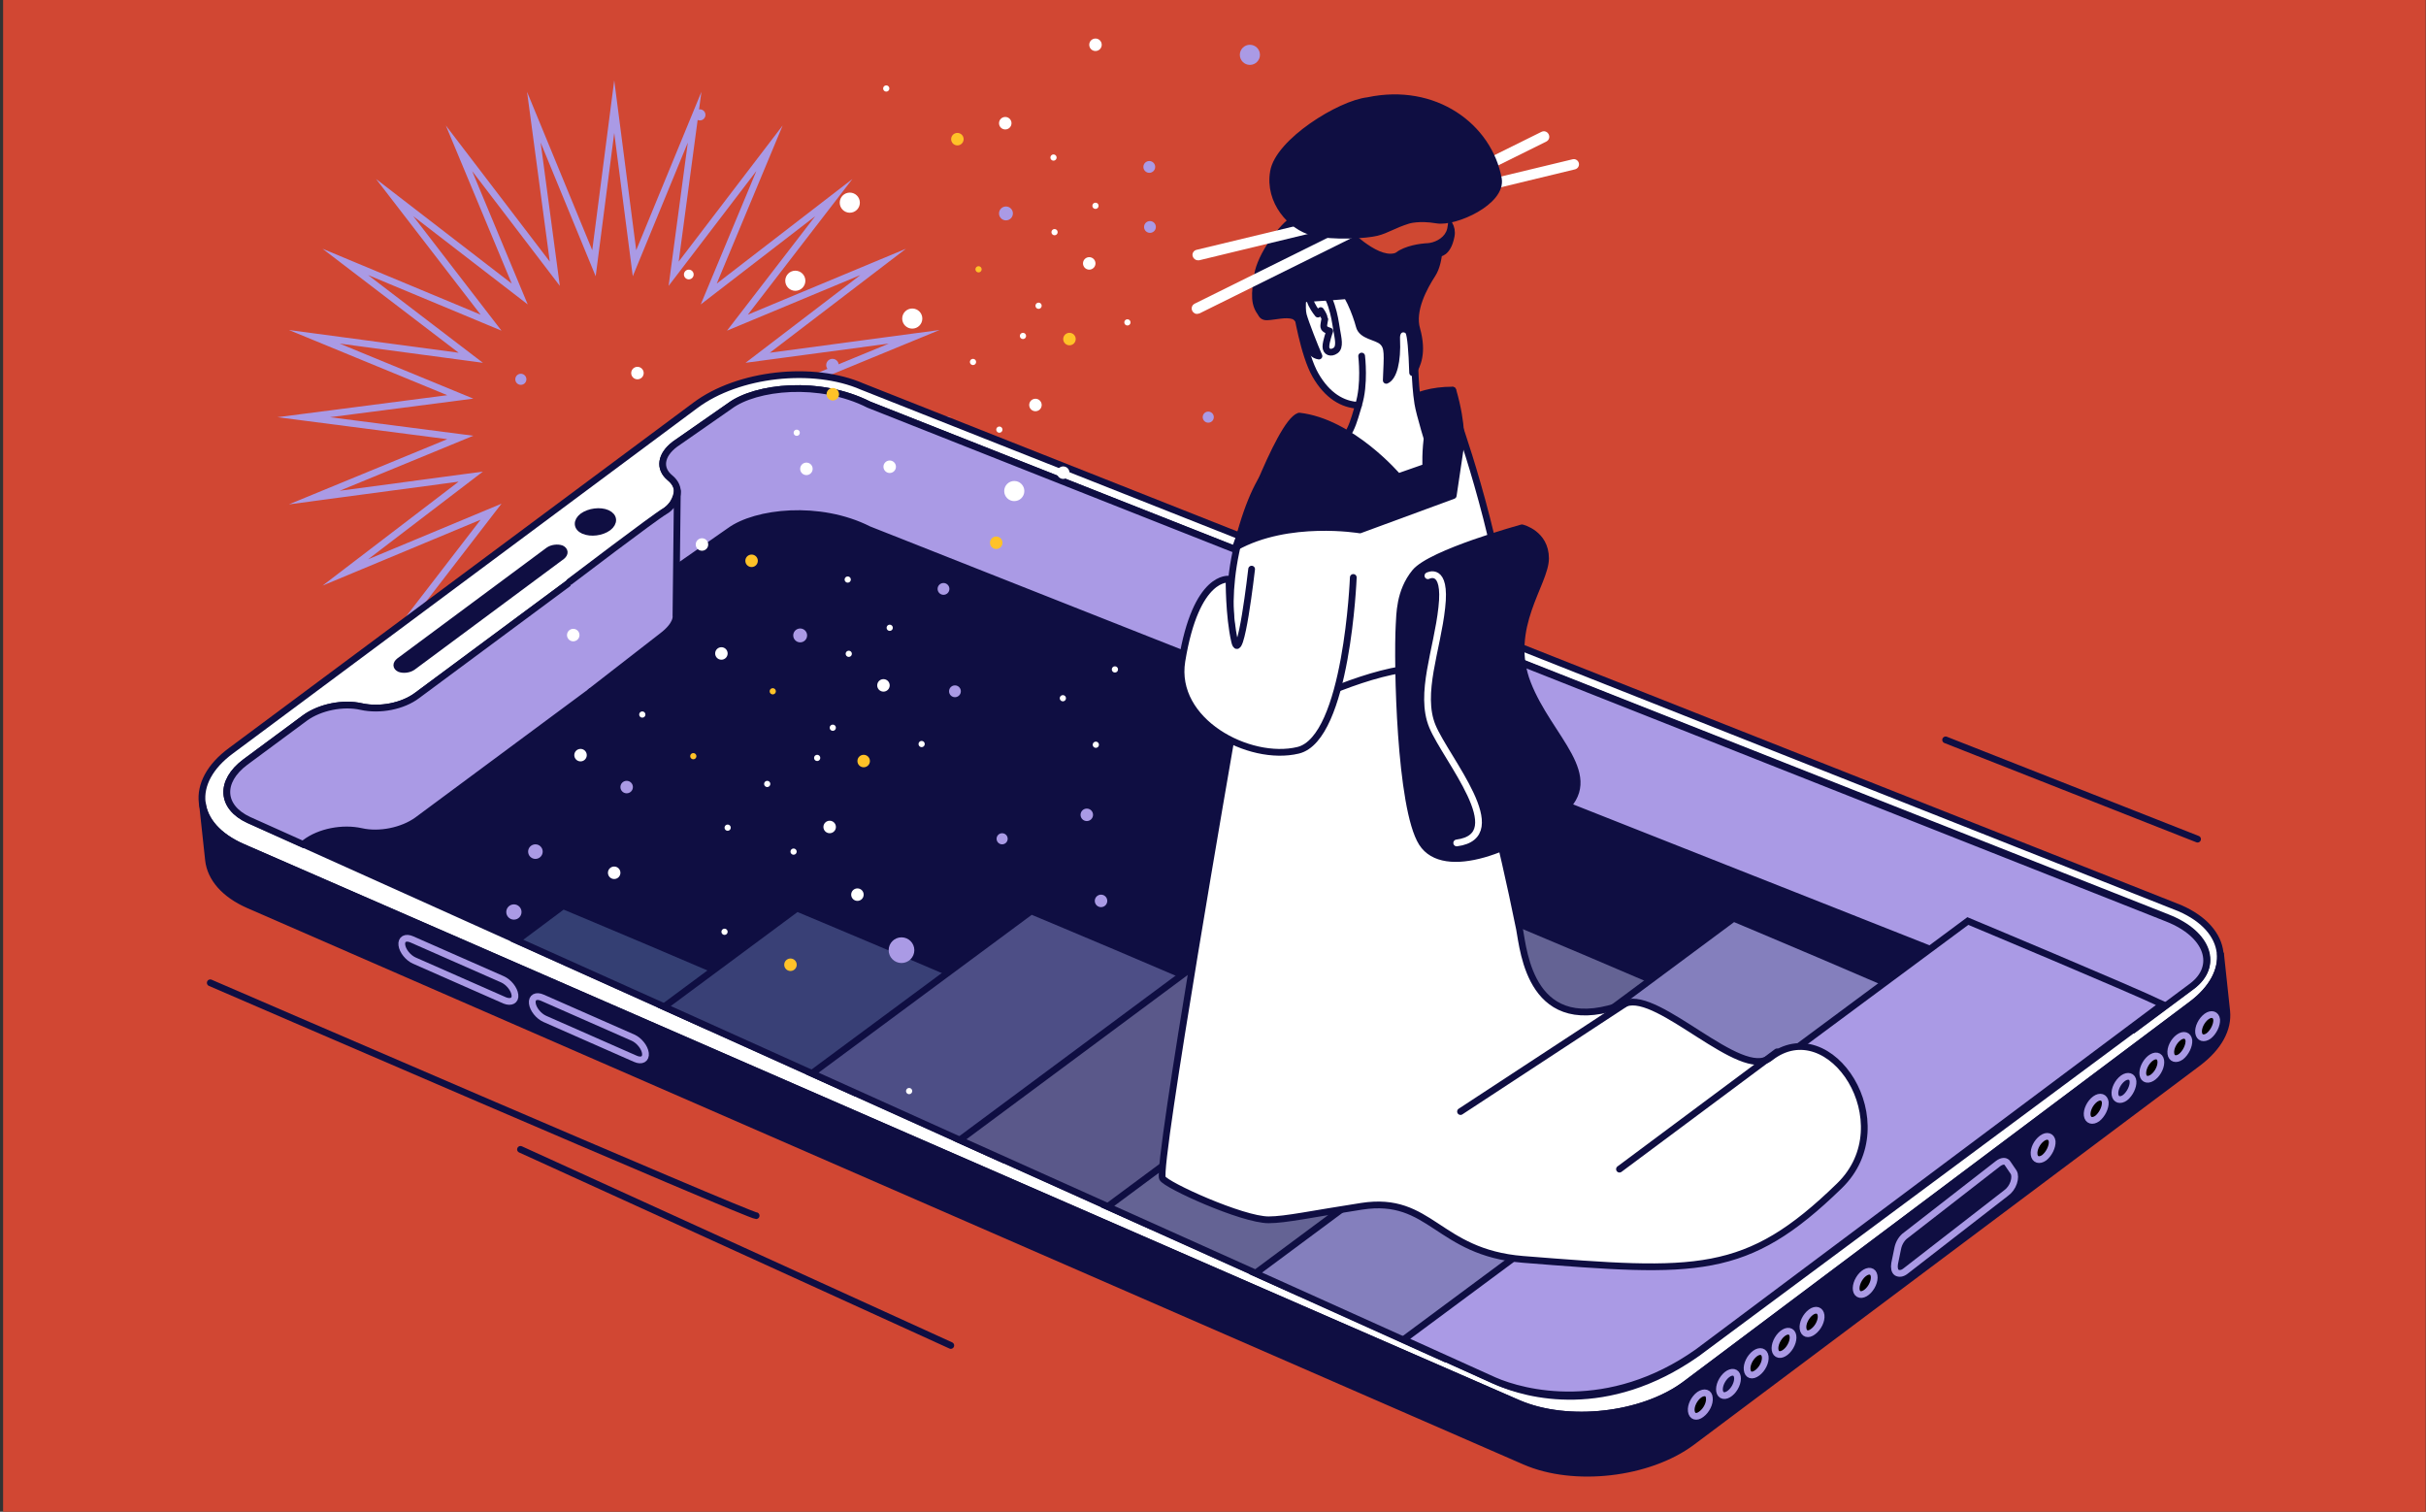 <svg width="719" height="448" viewBox="0 0 719 448" fill="none" xmlns="http://www.w3.org/2000/svg">
<rect x="0" y="0" width="719" height="448" fill="#333333" stroke="none"/>
<g clip-path="url(#clip0_9988_82452)">
<rect width="718" height="448" transform="translate(0.922)" fill="#D14733"/>
<path d="M182.04 31.602L188.049 78.011L205.864 34.739L199.65 81.124L228.06 43.933L210.054 87.128L247.119 58.557L218.548 95.622L261.742 77.616L224.552 106.026L270.937 99.812L227.664 117.626L274.073 123.636L227.664 129.64L270.937 147.454L224.552 141.247L261.742 169.65L218.548 151.644L247.119 188.709L210.054 160.138L228.06 203.339L199.65 166.148L205.864 212.527L188.049 169.255L182.04 215.664L176.036 169.255L158.222 212.527L164.429 166.148L136.026 203.339L154.031 160.138L116.966 188.709L145.537 151.644L102.343 169.65L139.527 141.247L93.148 147.454L136.421 129.64L90.012 123.636L136.421 117.626L93.148 99.812L139.527 106.026L102.343 77.616L145.537 95.622L116.966 58.557L154.031 87.128L136.026 43.933L164.429 81.124L158.222 34.739L176.036 78.011L182.04 31.602Z" stroke="#AA9AE5" stroke-width="2" stroke-miterlimit="10"/>
<path d="M646.053 269.141C660.656 275.517 662.096 288.27 649.447 297.731L499.502 410.241C486.852 419.702 464.638 422.171 450.035 415.897L71.883 251.04C57.279 244.664 55.736 231.809 68.489 222.45L206.092 120.122C218.742 110.66 240.956 108.192 255.559 114.568L646.053 269.141Z" fill="white" stroke="#0F0E42" stroke-width="2" stroke-miterlimit="10"/>
<path d="M216.274 120.327L200.025 131.64C195.808 134.828 195.191 138.839 198.585 141.616C201.979 144.393 201.362 148.403 197.145 151.592L123.613 206.098C119.396 209.286 112.609 210.623 107.055 209.389C101.604 208.155 94.817 209.595 90.497 212.68L72.706 225.844C64.992 231.603 65.404 239.213 73.734 242.916L443.864 409.521C452.503 413.326 476.157 419.908 502.896 401.088L649.755 292.075C657.571 286.212 654.692 276.751 642.351 271.917L257.514 119.916C242.91 112.511 223.987 114.568 216.274 120.327Z" fill="#0F0E42" stroke="#0F0E42" stroke-width="2" stroke-miterlimit="10"/>
<path d="M209.692 304.108L224.604 293.104C214.937 288.476 166.91 268.422 166.91 268.422L153.129 278.706L209.692 304.108Z" fill="#343F73" stroke="#0F0E42" stroke-width="2" stroke-miterlimit="10"/>
<path d="M196.836 298.348L253.399 323.853L293.919 293.823C284.252 289.195 236.225 269.141 236.225 269.141L196.836 298.348Z" fill="#394076" stroke="#0F0E42" stroke-width="2" stroke-miterlimit="10"/>
<path d="M240.645 318.095L297.208 343.6L363.336 294.647C353.669 290.019 305.641 269.965 305.641 269.965L240.645 318.095Z" fill="#4D4E86" stroke="#0F0E42" stroke-width="2" stroke-miterlimit="10"/>
<path d="M284.457 337.838L341.02 363.241L432.756 295.262C423.089 290.634 375.061 270.579 375.061 270.579L284.457 337.838Z" fill="#5A588A" stroke="#0F0E42" stroke-width="2" stroke-miterlimit="10"/>
<path d="M384.833 382.987L502.176 296.085C492.509 291.457 444.482 271.403 444.482 271.403L328.27 357.585L384.833 382.987Z" fill="#646394" stroke="#0F0E42" stroke-width="2" stroke-miterlimit="10"/>
<path d="M513.795 272.122L372.078 377.33L428.23 402.629C429.567 401.807 431.007 400.881 432.344 399.955L571.49 296.907C561.823 292.279 513.795 272.122 513.795 272.122Z" fill="#847FBD" stroke="#0F0E42" stroke-width="2" stroke-miterlimit="10"/>
<path d="M166.499 164.858L122.276 197.665C121.248 198.385 119.602 198.59 118.471 198.179C117.34 197.665 117.34 196.739 118.368 195.916L162.591 163.11C163.619 162.39 165.265 162.184 166.396 162.595C167.424 163.11 167.527 164.035 166.499 164.858Z" fill="#0F0E42" stroke="#0F0E42" stroke-width="2" stroke-miterlimit="10"/>
<path d="M179.969 152.106C182.026 153.031 182.128 154.882 180.277 156.322C178.323 157.762 175.135 158.173 172.975 157.248C170.919 156.322 170.816 154.471 172.667 153.031C174.621 151.591 177.912 151.18 179.969 152.106Z" fill="#0F0E42" stroke="#0F0E42" stroke-width="2" stroke-miterlimit="10"/>
<path d="M73.733 243.019L89.776 250.218L90.496 249.703C94.712 246.515 101.5 245.178 107.053 246.412C112.504 247.647 119.292 246.207 123.611 243.121L197.144 188.615C201.36 185.427 201.977 181.416 198.583 178.639C195.19 175.862 195.807 171.852 200.023 168.663L216.272 157.351C223.986 151.694 242.909 149.535 257.512 156.939L632.373 305.136L649.651 292.28C657.467 286.418 654.587 276.957 642.246 272.123L257.512 119.916C242.909 112.511 223.986 114.568 216.272 120.327L200.023 131.64C195.807 134.828 195.19 138.839 198.583 141.616C201.977 144.393 201.36 148.403 197.144 151.592L123.611 206.098C119.395 209.286 112.607 210.623 107.053 209.389C101.603 208.155 94.815 209.595 90.496 212.68L72.704 225.844C64.991 231.603 65.505 239.213 73.733 243.019Z" fill="#AA9AE5" stroke="#0F0E42" stroke-width="2" stroke-miterlimit="10"/>
<path d="M442.834 409.109C451.473 412.914 476.566 419.496 503.203 400.676L640.909 297.628C631.242 293 583.214 272.946 583.214 272.946L415.992 396.974L442.834 409.109Z" fill="#AA9AE5" stroke="#0F0E42" stroke-width="2" stroke-miterlimit="10"/>
<path d="M649.451 297.735L499.506 410.245C486.857 419.706 464.643 422.175 450.039 415.901L71.887 251.045C64.585 247.857 60.471 243.023 59.957 237.778L61.808 254.953C62.425 260.198 66.436 265.031 73.738 268.219L451.89 433.076C466.494 439.452 488.605 436.881 501.357 427.42L651.405 315.013C657.678 310.282 660.455 304.831 659.941 299.689L658.09 282.412C658.501 287.554 655.724 293.107 649.451 297.735Z" fill="#0F0E42"/>
<path d="M649.451 297.735L499.506 410.245C486.857 419.706 464.643 422.175 450.039 415.901L71.887 251.045C64.585 247.857 60.471 243.023 59.957 237.778L61.808 254.953C62.425 260.198 66.436 265.031 73.738 268.219L451.89 433.076C466.494 439.452 488.605 436.881 501.357 427.42L651.405 315.013C657.678 310.282 660.455 304.831 659.941 299.689L658.09 282.412C658.501 287.554 655.724 293.107 649.451 297.735Z" stroke="#0F0E42" stroke-width="2" stroke-miterlimit="10"/>
<path d="M564.707 376.717C563.781 377.437 562.855 377.54 562.136 377.129C561.519 376.717 561.313 375.689 561.519 374.455L562.444 369.93C562.753 368.387 563.678 366.844 564.912 366.022L592.166 344.836C593.4 343.91 594.531 343.91 595.045 344.836L596.794 347.407C597.205 348.127 597.205 349.258 596.794 350.492C596.382 351.726 595.559 352.858 594.531 353.578L564.707 376.717Z" stroke="#AA9AE5" stroke-width="2" stroke-miterlimit="10"/>
<path d="M506.601 414.259C506.806 415.801 505.778 417.961 504.235 419.092C502.795 420.223 501.458 419.812 501.253 418.167C501.047 416.624 502.075 414.464 503.618 413.333C505.161 412.304 506.498 412.716 506.601 414.259Z" fill="black" stroke="#AA9AE5" stroke-width="2" stroke-miterlimit="10"/>
<path d="M514.137 411.226C515.203 409.415 515.235 407.456 514.207 406.851C513.179 406.246 511.481 407.223 510.415 409.034C509.349 410.845 509.318 412.804 510.345 413.409C511.373 414.014 513.071 413.037 514.137 411.226Z" stroke="#AA9AE5" stroke-width="2" stroke-miterlimit="10"/>
<path d="M523.159 402.018C523.365 403.56 522.336 405.72 520.794 406.851C519.251 407.983 518.017 407.571 517.811 405.926C517.606 404.383 518.634 402.223 520.177 401.092C521.616 400.064 522.953 400.475 523.159 402.018Z" fill="black" stroke="#AA9AE5" stroke-width="2" stroke-miterlimit="10"/>
<path d="M530.598 399.057C531.664 397.247 531.696 395.288 530.668 394.683C529.64 394.077 527.942 395.055 526.876 396.866C525.81 398.677 525.778 400.635 526.806 401.241C527.834 401.846 529.532 400.868 530.598 399.057Z" fill="black" stroke="#AA9AE5" stroke-width="2" stroke-miterlimit="10"/>
<path d="M539.714 389.781C539.919 391.324 538.891 393.483 537.348 394.615C535.909 395.746 534.572 395.335 534.366 393.689C534.16 392.147 535.189 389.987 536.731 388.856C538.171 387.827 539.508 388.238 539.714 389.781Z" fill="black" stroke="#AA9AE5" stroke-width="2" stroke-miterlimit="10"/>
<path d="M554.653 381.279C555.719 379.468 555.75 377.51 554.723 376.904C553.695 376.299 551.997 377.277 550.931 379.087C549.864 380.898 549.833 382.857 550.861 383.462C551.889 384.067 553.586 383.09 554.653 381.279Z" fill="black" stroke="#AA9AE5" stroke-width="2" stroke-miterlimit="10"/>
<path d="M602.862 342.162C603.068 343.704 604.405 344.116 605.845 343.087C607.284 341.956 608.313 339.796 608.21 338.254C608.004 336.711 606.667 336.3 605.227 337.328C603.685 338.459 602.656 340.516 602.862 342.162Z" fill="black" stroke="#AA9AE5" stroke-width="2" stroke-miterlimit="10"/>
<path d="M149.635 296.495L122.794 284.668C120.942 283.846 119.297 281.789 119.091 280.041C118.886 278.292 120.222 277.572 122.074 278.395L148.916 290.222C150.767 291.045 152.412 293.102 152.618 294.85C152.824 296.495 151.487 297.215 149.635 296.495Z" stroke="#AA9AE5" stroke-width="2" stroke-miterlimit="10"/>
<path d="M188.307 313.774L161.465 301.947C159.614 301.124 157.969 299.067 157.763 297.319C157.557 295.571 158.894 294.851 160.746 295.673L187.587 307.5C189.439 308.323 191.084 310.38 191.29 312.128C191.495 313.877 190.158 314.596 188.307 313.774Z" stroke="#AA9AE5" stroke-width="2" stroke-miterlimit="10"/>
<path d="M651.612 306.064C651.818 307.607 653.155 308.018 654.594 306.99C656.034 305.858 657.063 303.699 656.96 302.156C656.754 300.613 655.417 300.202 653.977 301.23C652.435 302.362 651.406 304.521 651.612 306.064Z" fill="black" stroke="#AA9AE5" stroke-width="2" stroke-miterlimit="10"/>
<path d="M643.382 312.235C643.587 313.777 644.924 314.189 646.364 313.16C647.804 312.029 648.832 309.869 648.729 308.327C648.524 306.784 647.187 306.372 645.747 307.401C644.204 308.532 643.176 310.589 643.382 312.235Z" fill="black" stroke="#AA9AE5" stroke-width="2" stroke-miterlimit="10"/>
<path d="M639.606 317.486C640.672 315.675 640.703 313.717 639.676 313.112C638.648 312.506 636.95 313.484 635.884 315.295C634.818 317.106 634.786 319.064 635.814 319.669C636.842 320.275 638.54 319.297 639.606 317.486Z" fill="black" stroke="#AA9AE5" stroke-width="2" stroke-miterlimit="10"/>
<path d="M626.823 324.371C627.029 325.913 628.366 326.325 629.805 325.296C631.245 324.165 632.274 322.005 632.171 320.463C632.068 318.92 630.628 318.509 629.188 319.537C627.646 320.668 626.617 322.828 626.823 324.371Z" stroke="#AA9AE5" stroke-width="2" stroke-miterlimit="10"/>
<path d="M618.596 330.541C618.802 332.084 620.139 332.495 621.579 331.467C623.019 330.336 624.047 328.176 623.944 326.633C623.739 325.091 622.402 324.679 620.962 325.708C619.419 326.839 618.391 328.999 618.596 330.541Z" fill="black" stroke="#AA9AE5" stroke-width="2" stroke-miterlimit="10"/>
<path d="M175.034 204.968L196.219 188.513C200.847 185.017 200.333 182.549 200.333 182.549L200.744 145.525C200.744 145.525 200.333 149.639 197.042 151.49C193.854 153.341 168.863 172.367 168.863 172.367" fill="#AA9AE5"/>
<path d="M175.034 204.968L196.219 188.513C200.847 185.017 200.333 182.549 200.333 182.549L200.744 145.525C200.744 145.525 200.333 149.639 197.042 151.49C193.854 153.341 168.863 172.367 168.863 172.367" stroke="#0F0E42" stroke-width="2" stroke-miterlimit="10" stroke-linecap="round" stroke-linejoin="round"/>
<path d="M340.819 69.01C341.784 69.01 342.567 68.227 342.567 67.262C342.567 66.296 341.784 65.513 340.819 65.513C339.853 65.513 339.07 66.296 339.07 67.262C339.07 68.227 339.853 69.01 340.819 69.01Z" fill="#AA9AE5"/>
<path d="M340.616 51.218C341.581 51.218 342.364 50.435 342.364 49.469C342.364 48.504 341.581 47.721 340.616 47.721C339.65 47.721 338.867 48.504 338.867 49.469C338.867 50.435 339.65 51.218 340.616 51.218Z" fill="#AA9AE5"/>
<path d="M298.139 65.305C299.275 65.305 300.196 64.384 300.196 63.248C300.196 62.112 299.275 61.191 298.139 61.191C297.003 61.191 296.082 62.112 296.082 63.248C296.082 64.384 297.003 65.305 298.139 65.305Z" fill="#AA9AE5"/>
<path d="M246.718 110.044C247.741 110.044 248.57 109.215 248.57 108.192C248.57 107.17 247.741 106.341 246.718 106.341C245.696 106.341 244.867 107.17 244.867 108.192C244.867 109.215 245.696 110.044 246.718 110.044Z" fill="#AA9AE5"/>
<path d="M306.879 121.87C307.901 121.87 308.73 121.042 308.73 120.019C308.73 118.997 307.901 118.168 306.879 118.168C305.856 118.168 305.027 118.997 305.027 120.019C305.027 121.042 305.856 121.87 306.879 121.87Z" fill="white"/>
<path d="M387.3 143.777C388.323 143.777 389.152 142.948 389.152 141.926C389.152 140.903 388.323 140.074 387.3 140.074C386.278 140.074 385.449 140.903 385.449 141.926C385.449 142.948 386.278 143.777 387.3 143.777Z" fill="#AA9AE5"/>
<path d="M322.82 79.91C323.842 79.91 324.671 79.081 324.671 78.059C324.671 77.036 323.842 76.207 322.82 76.207C321.798 76.207 320.969 77.036 320.969 78.059C320.969 79.081 321.798 79.91 322.82 79.91Z" fill="white"/>
<path d="M188.921 112.41C189.944 112.41 190.773 111.581 190.773 110.559C190.773 109.536 189.944 108.707 188.921 108.707C187.899 108.707 187.07 109.536 187.07 110.559C187.07 111.581 187.899 112.41 188.921 112.41Z" fill="white"/>
<path d="M169.894 190.056C170.917 190.056 171.745 189.227 171.745 188.205C171.745 187.182 170.917 186.354 169.894 186.354C168.872 186.354 168.043 187.182 168.043 188.205C168.043 189.227 168.872 190.056 169.894 190.056Z" fill="white"/>
<path d="M315.109 141.925C316.131 141.925 316.96 141.096 316.96 140.074C316.96 139.051 316.131 138.222 315.109 138.222C314.087 138.222 313.258 139.051 313.258 140.074C313.258 141.096 314.087 141.925 315.109 141.925Z" fill="white"/>
<path d="M324.671 15.119C325.694 15.119 326.523 14.29 326.523 13.268C326.523 12.245 325.694 11.417 324.671 11.417C323.649 11.417 322.82 12.245 322.82 13.268C322.82 14.29 323.649 15.119 324.671 15.119Z" fill="white"/>
<path d="M283.742 43.091C284.764 43.091 285.593 42.263 285.593 41.24C285.593 40.218 284.764 39.389 283.742 39.389C282.719 39.389 281.891 40.218 281.891 41.24C281.891 42.263 282.719 43.091 283.742 43.091Z" fill="#FFC228"/>
<path d="M297.933 38.363C298.956 38.363 299.784 37.534 299.784 36.512C299.784 35.489 298.956 34.661 297.933 34.661C296.911 34.661 296.082 35.489 296.082 36.512C296.082 37.534 296.911 38.363 297.933 38.363Z" fill="white"/>
<path d="M316.961 102.33C317.983 102.33 318.812 101.502 318.812 100.479C318.812 99.457 317.983 98.628 316.961 98.628C315.938 98.628 315.109 99.457 315.109 100.479C315.109 101.502 315.938 102.33 316.961 102.33Z" fill="#FFC228"/>
<path d="M295.257 162.698C296.28 162.698 297.109 161.869 297.109 160.847C297.109 159.825 296.28 158.996 295.257 158.996C294.235 158.996 293.406 159.825 293.406 160.847C293.406 161.869 294.235 162.698 295.257 162.698Z" fill="#FFC228"/>
<path d="M307.804 91.533C308.316 91.533 308.73 91.118 308.73 90.607C308.73 90.096 308.316 89.681 307.804 89.681C307.293 89.681 306.879 90.096 306.879 90.607C306.879 91.118 307.293 91.533 307.804 91.533Z" fill="white"/>
<path d="M312.539 69.727C313.05 69.727 313.464 69.312 313.464 68.801C313.464 68.29 313.05 67.876 312.539 67.876C312.028 67.876 311.613 68.29 311.613 68.801C311.613 69.312 312.028 69.727 312.539 69.727Z" fill="white"/>
<path d="M288.371 108.192C288.882 108.192 289.296 107.778 289.296 107.267C289.296 106.756 288.882 106.341 288.371 106.341C287.86 106.341 287.445 106.756 287.445 107.267C287.445 107.778 287.86 108.192 288.371 108.192Z" fill="white"/>
<path d="M334.137 96.466C334.648 96.466 335.062 96.052 335.062 95.54C335.062 95.029 334.648 94.615 334.137 94.615C333.625 94.615 333.211 95.029 333.211 95.54C333.211 96.052 333.625 96.466 334.137 96.466Z" fill="white"/>
<path d="M324.672 61.913C325.183 61.913 325.597 61.499 325.597 60.988C325.597 60.476 325.183 60.062 324.672 60.062C324.16 60.062 323.746 60.476 323.746 60.988C323.746 61.499 324.16 61.913 324.672 61.913Z" fill="white"/>
<path d="M330.429 199.308C330.941 199.308 331.355 198.894 331.355 198.383C331.355 197.872 330.941 197.457 330.429 197.457C329.918 197.457 329.504 197.872 329.504 198.383C329.504 198.894 329.918 199.308 330.429 199.308Z" fill="white"/>
<path d="M312.23 47.616C312.741 47.616 313.156 47.201 313.156 46.69C313.156 46.179 312.741 45.764 312.23 45.764C311.719 45.764 311.305 46.179 311.305 46.69C311.305 47.201 311.719 47.616 312.23 47.616Z" fill="white"/>
<path d="M290.012 80.734C290.523 80.734 290.937 80.32 290.937 79.809C290.937 79.297 290.523 78.883 290.012 78.883C289.5 78.883 289.086 79.297 289.086 79.809C289.086 80.32 289.5 80.734 290.012 80.734Z" fill="#FFC228"/>
<path d="M262.66 27.152C263.171 27.152 263.586 26.737 263.586 26.226C263.586 25.715 263.171 25.3 262.66 25.3C262.149 25.3 261.734 25.715 261.734 26.226C261.734 26.737 262.149 27.152 262.66 27.152Z" fill="white"/>
<path d="M296.183 128.247C296.695 128.247 297.109 127.832 297.109 127.321C297.109 126.81 296.695 126.395 296.183 126.395C295.672 126.395 295.258 126.81 295.258 127.321C295.258 127.832 295.672 128.247 296.183 128.247Z" fill="white"/>
<path d="M303.179 100.479C303.691 100.479 304.105 100.065 304.105 99.554C304.105 99.042 303.691 98.628 303.179 98.628C302.668 98.628 302.254 99.042 302.254 99.554C302.254 100.065 302.668 100.479 303.179 100.479Z" fill="white"/>
<path d="M324.773 221.628C325.284 221.628 325.699 221.214 325.699 220.703C325.699 220.192 325.284 219.777 324.773 219.777C324.262 219.777 323.848 220.192 323.848 220.703C323.848 221.214 324.262 221.628 324.773 221.628Z" fill="white"/>
<path d="M315.004 207.845C315.515 207.845 315.929 207.431 315.929 206.92C315.929 206.408 315.515 205.994 315.004 205.994C314.493 205.994 314.078 206.408 314.078 206.92C314.078 207.431 314.493 207.845 315.004 207.845Z" fill="white"/>
<path d="M358.095 125.263C359.003 125.263 359.74 124.527 359.74 123.618C359.74 122.709 359.003 121.972 358.095 121.972C357.186 121.972 356.449 122.709 356.449 123.618C356.449 124.527 357.186 125.263 358.095 125.263Z" fill="#AA9AE5"/>
<path d="M219.671 129.482C220.864 129.482 221.831 128.515 221.831 127.322C221.831 126.129 220.864 125.162 219.671 125.162C218.479 125.162 217.512 126.129 217.512 127.322C217.512 128.515 218.479 129.482 219.671 129.482Z" fill="#AA9AE5"/>
<path d="M335.059 164.654C337.161 164.654 338.864 162.95 338.864 160.849C338.864 158.747 337.161 157.043 335.059 157.043C332.958 157.043 331.254 158.747 331.254 160.849C331.254 162.95 332.958 164.654 335.059 164.654Z" fill="#AA9AE5"/>
<path d="M370.436 19.233C372.083 19.233 373.418 17.898 373.418 16.251C373.418 14.604 372.083 13.269 370.436 13.269C368.788 13.269 367.453 14.604 367.453 16.251C367.453 17.898 368.788 19.233 370.436 19.233Z" fill="#AA9AE5"/>
<path d="M207.431 35.686C208.339 35.686 209.076 34.949 209.076 34.04C209.076 33.132 208.339 32.395 207.431 32.395C206.522 32.395 205.785 33.132 205.785 34.04C205.785 34.949 206.522 35.686 207.431 35.686Z" fill="#AA9AE5"/>
<path d="M283.022 206.611C283.987 206.611 284.77 205.828 284.77 204.862C284.77 203.897 283.987 203.114 283.022 203.114C282.056 203.114 281.273 203.897 281.273 204.862C281.273 205.828 282.056 206.611 283.022 206.611Z" fill="#AA9AE5"/>
<path d="M279.627 176.272C280.593 176.272 281.376 175.489 281.376 174.524C281.376 173.558 280.593 172.775 279.627 172.775C278.662 172.775 277.879 173.558 277.879 174.524C277.879 175.489 278.662 176.272 279.627 176.272Z" fill="#AA9AE5"/>
<path d="M237.151 190.363C238.287 190.363 239.207 189.442 239.207 188.306C239.207 187.17 238.287 186.249 237.151 186.249C236.015 186.249 235.094 187.17 235.094 188.306C235.094 189.442 236.015 190.363 237.151 190.363Z" fill="#AA9AE5"/>
<path d="M185.726 235.098C186.749 235.098 187.577 234.269 187.577 233.247C187.577 232.224 186.749 231.396 185.726 231.396C184.704 231.396 183.875 232.224 183.875 233.247C183.875 234.269 184.704 235.098 185.726 235.098Z" fill="#AA9AE5"/>
<path d="M245.89 246.925C246.913 246.925 247.741 246.096 247.741 245.074C247.741 244.051 246.913 243.223 245.89 243.223C244.868 243.223 244.039 244.051 244.039 245.074C244.039 246.096 244.868 246.925 245.89 246.925Z" fill="white"/>
<path d="M326.316 268.831C327.338 268.831 328.167 268.002 328.167 266.98C328.167 265.958 327.338 265.129 326.316 265.129C325.294 265.129 324.465 265.958 324.465 266.98C324.465 268.002 325.294 268.831 326.316 268.831Z" fill="#AA9AE5"/>
<path d="M261.832 204.964C262.854 204.964 263.683 204.136 263.683 203.113C263.683 202.091 262.854 201.262 261.832 201.262C260.809 201.262 259.98 202.091 259.98 203.113C259.98 204.136 260.809 204.964 261.832 204.964Z" fill="white"/>
<path d="M182.027 260.499C183.049 260.499 183.878 259.671 183.878 258.648C183.878 257.626 183.049 256.797 182.027 256.797C181.005 256.797 180.176 257.626 180.176 258.648C180.176 259.671 181.005 260.499 182.027 260.499Z" fill="white"/>
<path d="M172.054 225.637C173.077 225.637 173.905 224.809 173.905 223.786C173.905 222.764 173.077 221.935 172.054 221.935C171.032 221.935 170.203 222.764 170.203 223.786C170.203 224.809 171.032 225.637 172.054 225.637Z" fill="white"/>
<path d="M208.046 163.213C209.069 163.213 209.898 162.384 209.898 161.361C209.898 160.339 209.069 159.51 208.046 159.51C207.024 159.51 206.195 160.339 206.195 161.361C206.195 162.384 207.024 163.213 208.046 163.213Z" fill="white"/>
<path d="M213.804 195.504C214.827 195.504 215.655 194.675 215.655 193.652C215.655 192.63 214.827 191.801 213.804 191.801C212.782 191.801 211.953 192.63 211.953 193.652C211.953 194.675 212.782 195.504 213.804 195.504Z" fill="white"/>
<path d="M254.117 266.979C255.139 266.979 255.968 266.15 255.968 265.128C255.968 264.106 255.139 263.277 254.117 263.277C253.094 263.277 252.266 264.106 252.266 265.128C252.266 266.15 253.094 266.979 254.117 266.979Z" fill="white"/>
<path d="M322.097 243.325C323.12 243.325 323.948 242.497 323.948 241.474C323.948 240.452 323.12 239.623 322.097 239.623C321.075 239.623 320.246 240.452 320.246 241.474C320.246 242.497 321.075 243.325 322.097 243.325Z" fill="#AA9AE5"/>
<path d="M407.355 142.435C408.377 142.435 409.206 141.606 409.206 140.584C409.206 139.562 408.377 138.733 407.355 138.733C406.333 138.733 405.504 139.562 405.504 140.584C405.504 141.606 406.333 142.435 407.355 142.435Z" fill="white"/>
<path d="M239 140.792C240.022 140.792 240.851 139.963 240.851 138.941C240.851 137.919 240.022 137.09 239 137.09C237.977 137.09 237.148 137.919 237.148 138.941C237.148 139.963 237.977 140.792 239 140.792Z" fill="white"/>
<path d="M263.683 140.174C264.706 140.174 265.534 139.345 265.534 138.322C265.534 137.3 264.706 136.471 263.683 136.471C262.661 136.471 261.832 137.3 261.832 138.322C261.832 139.345 262.661 140.174 263.683 140.174Z" fill="white"/>
<path d="M222.75 168.045C223.772 168.045 224.601 167.217 224.601 166.194C224.601 165.172 223.772 164.343 222.75 164.343C221.727 164.343 220.898 165.172 220.898 166.194C220.898 167.217 221.727 168.045 222.75 168.045Z" fill="#FFC228"/>
<path d="M246.82 118.681C247.842 118.681 248.671 117.852 248.671 116.83C248.671 115.807 247.842 114.979 246.82 114.979C245.798 114.979 244.969 115.807 244.969 116.83C244.969 117.852 245.798 118.681 246.82 118.681Z" fill="#FFC228"/>
<path d="M255.968 227.385C256.991 227.385 257.82 226.556 257.82 225.534C257.82 224.511 256.991 223.682 255.968 223.682C254.946 223.682 254.117 224.511 254.117 225.534C254.117 226.556 254.946 227.385 255.968 227.385Z" fill="#FFC228"/>
<path d="M234.273 287.753C235.295 287.753 236.124 286.924 236.124 285.901C236.124 284.879 235.295 284.05 234.273 284.05C233.251 284.05 232.422 284.879 232.422 285.901C232.422 286.924 233.251 287.753 234.273 287.753Z" fill="#FFC228"/>
<path d="M246.816 216.587C247.327 216.587 247.742 216.173 247.742 215.662C247.742 215.15 247.327 214.736 246.816 214.736C246.305 214.736 245.891 215.15 245.891 215.662C245.891 216.173 246.305 216.587 246.816 216.587Z" fill="white"/>
<path d="M251.551 194.681C252.062 194.681 252.476 194.266 252.476 193.755C252.476 193.244 252.062 192.83 251.551 192.83C251.039 192.83 250.625 193.244 250.625 193.755C250.625 194.266 251.039 194.681 251.551 194.681Z" fill="white"/>
<path d="M227.383 233.247C227.894 233.247 228.308 232.832 228.308 232.321C228.308 231.81 227.894 231.396 227.383 231.396C226.871 231.396 226.457 231.81 226.457 232.321C226.457 232.832 226.871 233.247 227.383 233.247Z" fill="white"/>
<path d="M273.148 221.42C273.659 221.42 274.074 221.006 274.074 220.494C274.074 219.983 273.659 219.569 273.148 219.569C272.637 219.569 272.223 219.983 272.223 220.494C272.223 221.006 272.637 221.42 273.148 221.42Z" fill="white"/>
<path d="M263.687 186.968C264.198 186.968 264.613 186.553 264.613 186.042C264.613 185.531 264.198 185.117 263.687 185.117C263.176 185.117 262.762 185.531 262.762 186.042C262.762 186.553 263.176 186.968 263.687 186.968Z" fill="white"/>
<path d="M269.441 324.263C269.952 324.263 270.367 323.848 270.367 323.337C270.367 322.826 269.952 322.411 269.441 322.411C268.93 322.411 268.516 322.826 268.516 323.337C268.516 323.848 268.93 324.263 269.441 324.263Z" fill="white"/>
<path d="M251.242 172.674C251.753 172.674 252.168 172.26 252.168 171.749C252.168 171.237 251.753 170.823 251.242 170.823C250.731 170.823 250.316 171.237 250.316 171.749C250.316 172.26 250.731 172.674 251.242 172.674Z" fill="white"/>
<path d="M190.359 212.678C190.87 212.678 191.285 212.264 191.285 211.753C191.285 211.242 190.87 210.827 190.359 210.827C189.848 210.827 189.434 211.242 189.434 211.753C189.434 212.264 189.848 212.678 190.359 212.678Z" fill="white"/>
<path d="M229.023 205.789C229.534 205.789 229.949 205.374 229.949 204.863C229.949 204.352 229.534 203.938 229.023 203.938C228.512 203.938 228.098 204.352 228.098 204.863C228.098 205.374 228.512 205.789 229.023 205.789Z" fill="#FFC228"/>
<path d="M205.476 225.019C205.988 225.019 206.402 224.605 206.402 224.094C206.402 223.583 205.988 223.168 205.476 223.168C204.965 223.168 204.551 223.583 204.551 224.094C204.551 224.605 204.965 225.019 205.476 225.019Z" fill="#FFC228"/>
<path d="M236.125 129.171C236.636 129.171 237.05 128.757 237.05 128.245C237.05 127.734 236.636 127.32 236.125 127.32C235.614 127.32 235.199 127.734 235.199 128.245C235.199 128.757 235.614 129.171 236.125 129.171Z" fill="white"/>
<path d="M235.195 253.301C235.706 253.301 236.121 252.887 236.121 252.376C236.121 251.864 235.706 251.45 235.195 251.45C234.684 251.45 234.27 251.864 234.27 252.376C234.27 252.887 234.684 253.301 235.195 253.301Z" fill="white"/>
<path d="M242.187 225.534C242.698 225.534 243.113 225.119 243.113 224.608C243.113 224.097 242.698 223.682 242.187 223.682C241.676 223.682 241.262 224.097 241.262 224.608C241.262 225.119 241.676 225.534 242.187 225.534Z" fill="white"/>
<path d="M214.73 277.059C215.241 277.059 215.656 276.645 215.656 276.134C215.656 275.623 215.241 275.208 214.73 275.208C214.219 275.208 213.805 275.623 213.805 276.134C213.805 276.645 214.219 277.059 214.73 277.059Z" fill="white"/>
<path d="M215.656 246.207C216.167 246.207 216.582 245.792 216.582 245.281C216.582 244.77 216.167 244.355 215.656 244.355C215.145 244.355 214.73 244.77 214.73 245.281C214.73 245.792 215.145 246.207 215.656 246.207Z" fill="white"/>
<path d="M297.005 250.217C297.914 250.217 298.65 249.481 298.65 248.572C298.65 247.663 297.914 246.927 297.005 246.927C296.096 246.927 295.359 247.663 295.359 248.572C295.359 249.481 296.096 250.217 297.005 250.217Z" fill="#AA9AE5"/>
<path d="M158.683 254.536C159.876 254.536 160.843 253.569 160.843 252.376C160.843 251.184 159.876 250.217 158.683 250.217C157.49 250.217 156.523 251.184 156.523 252.376C156.523 253.569 157.49 254.536 158.683 254.536Z" fill="#AA9AE5"/>
<path d="M267.18 285.39C269.282 285.39 270.985 283.686 270.985 281.584C270.985 279.483 269.282 277.779 267.18 277.779C265.079 277.779 263.375 279.483 263.375 281.584C263.375 283.686 265.079 285.39 267.18 285.39Z" fill="#AA9AE5"/>
<path d="M152.306 272.534C153.555 272.534 154.568 271.521 154.568 270.272C154.568 269.022 153.555 268.009 152.306 268.009C151.056 268.009 150.043 269.022 150.043 270.272C150.043 271.521 151.056 272.534 152.306 272.534Z" fill="#AA9AE5"/>
<path d="M300.604 148.506C302.251 148.506 303.586 147.171 303.586 145.524C303.586 143.877 302.251 142.541 300.604 142.541C298.956 142.541 297.621 143.877 297.621 145.524C297.621 147.171 298.956 148.506 300.604 148.506Z" fill="white"/>
<path d="M204.139 82.787C204.934 82.787 205.579 82.143 205.579 81.348C205.579 80.552 204.934 79.908 204.139 79.908C203.344 79.908 202.699 80.552 202.699 81.348C202.699 82.143 203.344 82.787 204.139 82.787Z" fill="white"/>
<path d="M251.857 63.042C253.505 63.042 254.84 61.707 254.84 60.06C254.84 58.413 253.505 57.078 251.857 57.078C250.21 57.078 248.875 58.413 248.875 60.06C248.875 61.707 250.21 63.042 251.857 63.042Z" fill="white"/>
<path d="M270.369 97.39C272.016 97.39 273.352 96.055 273.352 94.408C273.352 92.761 272.016 91.425 270.369 91.425C268.722 91.425 267.387 92.761 267.387 94.408C267.387 96.055 268.722 97.39 270.369 97.39Z" fill="white"/>
<path d="M235.709 86.182C237.356 86.182 238.691 84.847 238.691 83.2C238.691 81.552 237.356 80.217 235.709 80.217C234.062 80.217 232.727 81.552 232.727 83.2C232.727 84.847 234.062 86.182 235.709 86.182Z" fill="white"/>
<path d="M154.364 114.051C155.273 114.051 156.01 113.315 156.01 112.406C156.01 111.497 155.273 110.761 154.364 110.761C153.455 110.761 152.719 111.497 152.719 112.406C152.719 113.315 153.455 114.051 154.364 114.051Z" fill="#AA9AE5"/>
<path d="M413.012 121.871C413.012 121.871 418.051 115.598 430.495 115.598C428.335 125.368 426.998 135.755 426.998 135.755L413.115 128.556L413.012 121.871Z" fill="#0F0E42" stroke="#0F0E42" stroke-width="2" stroke-miterlimit="10" stroke-linecap="round" stroke-linejoin="round"/>
<path d="M384.321 92.047C384.321 92.047 386.378 105.108 389.875 111.175C393.371 117.243 397.896 119.917 402.627 120.123C401.29 124.236 400.159 131.024 394.4 132.361C388.64 133.801 382.264 135.241 377.739 140.897C373.214 146.656 379.282 151.181 379.282 151.181L429.983 152.004C429.983 152.004 421.242 125.882 420.213 119.609C419.185 113.232 419.288 104.491 419.288 104.491C419.288 104.491 418.773 91.224 417.025 89.27C415.277 87.316 404.992 74.461 397.176 76.106C389.463 77.649 384.321 92.047 384.321 92.047Z" fill="white" stroke="#0F0E42" stroke-width="2" stroke-miterlimit="10" stroke-linecap="round" stroke-linejoin="round"/>
<path d="M403.555 105.52C403.555 105.52 404.583 113.953 402.629 120.021" stroke="#0F0E42" stroke-width="2" stroke-miterlimit="10" stroke-linecap="round" stroke-linejoin="round"/>
<path d="M373.828 91.428C373.828 91.428 373.108 93.999 375.577 93.896C377.942 93.793 381.027 92.868 383.29 93.588C385.552 94.308 387.198 99.656 387.712 101.918C388.123 104.078 389.357 105.312 390.9 105.518C389.666 102.741 386.889 95.645 386.272 93.382C385.655 91.017 386.375 86.183 386.375 86.183C386.375 86.183 377.942 87.623 373.828 91.428Z" fill="#0F0E42" stroke="#0F0E42" stroke-width="2" stroke-miterlimit="10" stroke-linecap="round" stroke-linejoin="round"/>
<path d="M426.585 70.446C426.585 70.446 426.996 77.44 424.528 81.245C422.059 85.05 418.254 91.941 419.9 97.597C421.854 104.59 420.003 108.395 418.666 110.452C418.46 103.767 418.049 99.448 417.534 98.42C416.917 97.083 413.729 96.774 413.935 100.476C414.243 107.161 413.009 111.789 410.85 112.715C411.158 105.002 411.467 102.945 409.718 101.299C407.97 99.654 403.548 99.654 402.828 96.568C402.005 93.38 399.023 85.359 396.349 84.639C393.675 84.022 405.296 71.475 405.296 71.269C405.296 71.064 408.793 62.528 413.112 62.425C417.432 62.219 426.585 70.446 426.585 70.446Z" fill="#0F0E42" stroke="#0F0E42" stroke-width="2" stroke-miterlimit="10" stroke-linecap="round" stroke-linejoin="round"/>
<path d="M390.593 93.074C390.593 93.074 386.274 87.932 388.948 85.978C391.621 84.024 393.678 87.726 394.604 90.606C395.529 93.485 395.735 95.234 396.147 97.702C396.558 100.17 397.278 102.844 395.838 103.872C394.398 104.901 392.958 104.284 392.958 102.741C392.958 101.199 394.09 98.113 394.09 98.113C394.09 98.113 392.444 97.702 392.341 96.879C392.238 96.056 392.753 94.411 392.65 94.308C392.547 94.205 392.033 92.868 391.416 92.046" stroke="#0F0E42" stroke-width="2" stroke-miterlimit="10" stroke-linecap="round" stroke-linejoin="round"/>
<path d="M423.296 62.118C423.811 62.221 431.112 64.689 430.084 69.934C429.056 75.282 426.382 75.076 426.382 75.076C426.382 75.076 427.41 72.916 424.222 72.299C421.034 71.682 418.669 71.888 417.332 68.597C415.995 65.306 417.023 62.324 418.154 61.604C419.08 60.781 423.296 62.118 423.296 62.118Z" fill="#0F0E42" stroke="#0F0E42" stroke-width="2" stroke-miterlimit="10" stroke-linecap="round" stroke-linejoin="round"/>
<path d="M374.135 93.281C374.135 93.281 377.323 89.373 386.579 88.55C395.835 87.728 410.85 87.933 414.552 81.865C418.254 75.798 413.935 75.181 413.421 71.993C413.215 70.656 413.524 69.319 413.524 69.319L411.055 65.411C411.055 65.411 387.916 62.428 383.905 64.691C379.894 66.953 373.518 75.901 372.695 81.557C371.872 87.11 371.461 90.299 374.135 93.281Z" fill="#0F0E42" stroke="#0F0E42" stroke-width="2" stroke-miterlimit="10" stroke-linecap="round" stroke-linejoin="round"/>
<path d="M428.131 61.501C428.131 61.501 428.542 66.437 427.719 68.186C426.897 70.037 424.531 70.962 423.091 71.065C420.829 71.168 416.098 71.785 413.116 74.048C408.488 75.385 400.055 66.746 400.055 66.746C400.055 66.746 416.715 61.501 428.131 61.501Z" fill="#CF4832" stroke="#CF4832" stroke-width="2" stroke-miterlimit="10" stroke-linecap="round" stroke-linejoin="round"/>
<path d="M355.006 77.131C354.286 77.131 353.669 76.616 353.463 75.897C353.258 75.074 353.772 74.251 354.595 74.045L466.076 47.203C466.899 46.998 467.721 47.512 467.927 48.335C468.133 49.157 467.619 49.98 466.796 50.186L355.417 77.131C355.314 77.131 355.109 77.131 355.006 77.131Z" fill="white"/>
<path d="M355.113 92.972C354.393 93.177 353.674 92.766 353.365 92.149C352.954 91.326 353.262 90.401 354.085 89.989L456.825 39.082C457.647 38.671 458.573 38.979 458.984 39.802C459.396 40.625 459.087 41.55 458.264 41.962L355.525 92.869C355.319 92.869 355.216 92.972 355.113 92.972Z" fill="white"/>
<path d="M417.332 65.306C417.332 65.306 420.417 64.278 425.868 65.203C431.215 66.129 445.305 59.753 444.071 52.965C441.191 37.539 425.251 25.609 405.402 29.825C397.072 30.751 378.869 42.064 377.429 50.908C375.886 59.65 382.674 67.26 389.05 68.803C395.426 70.345 405.093 69.625 407.973 68.906C410.955 68.186 413.012 66.643 417.332 65.306Z" fill="#0F0E42" stroke="#0F0E42" stroke-width="2" stroke-miterlimit="10" stroke-linecap="round" stroke-linejoin="round"/>
<path d="M431.219 122.692C431.219 122.692 443.663 156.63 447.159 187.792C450.759 218.953 382.06 220.907 382.06 220.907C382.06 220.907 355.012 199.721 368.279 155.808C381.546 111.894 402.423 145.935 402.423 145.935L423.917 143.158L431.219 122.692Z" fill="white" stroke="#0F0E42" stroke-width="2" stroke-miterlimit="10" stroke-linecap="round" stroke-linejoin="round"/>
<path d="M366.219 162.183C366.219 162.183 378.971 125.365 385.039 123.309C400.568 125.057 414.349 141.306 414.349 141.306L422.577 138.426C422.577 138.426 421.548 118.989 430.598 115.698C433.683 126.291 432.861 132.359 432.861 132.359L430.701 146.859L403.036 157.041C403.036 157.041 381.851 153.441 366.219 162.183Z" fill="#0F0E42" stroke="#0F0E42" stroke-width="2" stroke-miterlimit="10" stroke-linecap="round" stroke-linejoin="round"/>
<path d="M364.777 219.364C364.777 219.364 342.769 345.655 344.517 349.151C345.545 351.208 368.171 361.493 375.987 361.493C381.026 361.493 388.842 359.744 403.549 357.482C424.117 354.294 425.968 371.16 451.37 373.217C502.997 377.33 517.498 378.359 545.163 351.414C564.189 332.902 542.386 299.479 524.594 313.465C515.955 320.253 491.582 293.616 481.812 297.319C453.633 308.22 451.576 281.79 450.342 275.311C444.583 246.926 439.543 229.134 433.784 205.686C428.025 182.238 364.777 219.364 364.777 219.364Z" fill="white" stroke="#0F0E42" stroke-width="2" stroke-miterlimit="10" stroke-linecap="round" stroke-linejoin="round"/>
<path d="M414.657 185.221C414.863 182.341 414.657 175.348 419.388 169.589C424.118 163.83 451.063 156.425 451.063 156.425C451.063 156.425 458.057 158.07 458.057 165.475C458.057 172.88 446.332 186.044 452.709 202.498C459.085 218.953 475.54 230.06 462.582 240.756C449.623 251.451 428.026 260.09 421.445 249.806C414.863 239.419 414.04 196.328 414.657 185.221Z" fill="#0F0E42" stroke="#0F0E42" stroke-width="2" stroke-miterlimit="10" stroke-linecap="round" stroke-linejoin="round"/>
<path d="M423.193 170.618C423.193 170.618 428.747 167.635 427.307 180.079C425.97 192.523 420.519 205.584 424.53 215.251C428.541 224.919 448.184 247.647 431.729 249.807" stroke="white" stroke-width="2" stroke-miterlimit="10" stroke-linecap="round" stroke-linejoin="round"/>
<path d="M401.08 171.13C401.08 171.13 399.229 218.849 384.728 222.346C370.227 225.843 347.396 213.81 350.276 195.915C354.492 170.102 364.262 171.645 364.262 171.645C364.262 171.645 364.159 182.443 365.908 190.053C367.656 197.664 370.947 168.662 370.947 168.662" fill="white"/>
<path d="M401.08 171.13C401.08 171.13 399.229 218.849 384.728 222.346C370.227 225.843 347.396 213.81 350.276 195.915C354.492 170.102 364.262 171.645 364.262 171.645C364.262 171.645 364.159 182.443 365.908 190.053C367.656 197.664 370.947 168.662 370.947 168.662" stroke="#0F0E42" stroke-width="2" stroke-miterlimit="10" stroke-linecap="round" stroke-linejoin="round"/>
<path d="M432.859 329.407L481.812 297.32" stroke="#0F0E42" stroke-width="2" stroke-miterlimit="10" stroke-linecap="round" stroke-linejoin="round"/>
<path d="M479.969 346.478L526.651 311.718" stroke="#0F0E42" stroke-width="2" stroke-miterlimit="10" stroke-linecap="round" stroke-linejoin="round"/>
<path d="M62.32 291.254C62.32 291.254 221.932 360.261 224.092 360.261" stroke="#0F0E42" stroke-width="2" stroke-miterlimit="10" stroke-linecap="round" stroke-linejoin="round"/>
<path d="M154.262 340.618L281.787 398.724" stroke="#0F0E42" stroke-width="2" stroke-miterlimit="10" stroke-linecap="round" stroke-linejoin="round"/>
<path d="M576.633 219.264L651.297 248.677" stroke="#0F0E42" stroke-width="2" stroke-miterlimit="10" stroke-linecap="round" stroke-linejoin="round"/>
</g>
<defs>
<clipPath id="clip0_9988_82452">
<rect width="718" height="448" fill="white" transform="translate(0.922)"/>
</clipPath>
</defs>
</svg>
